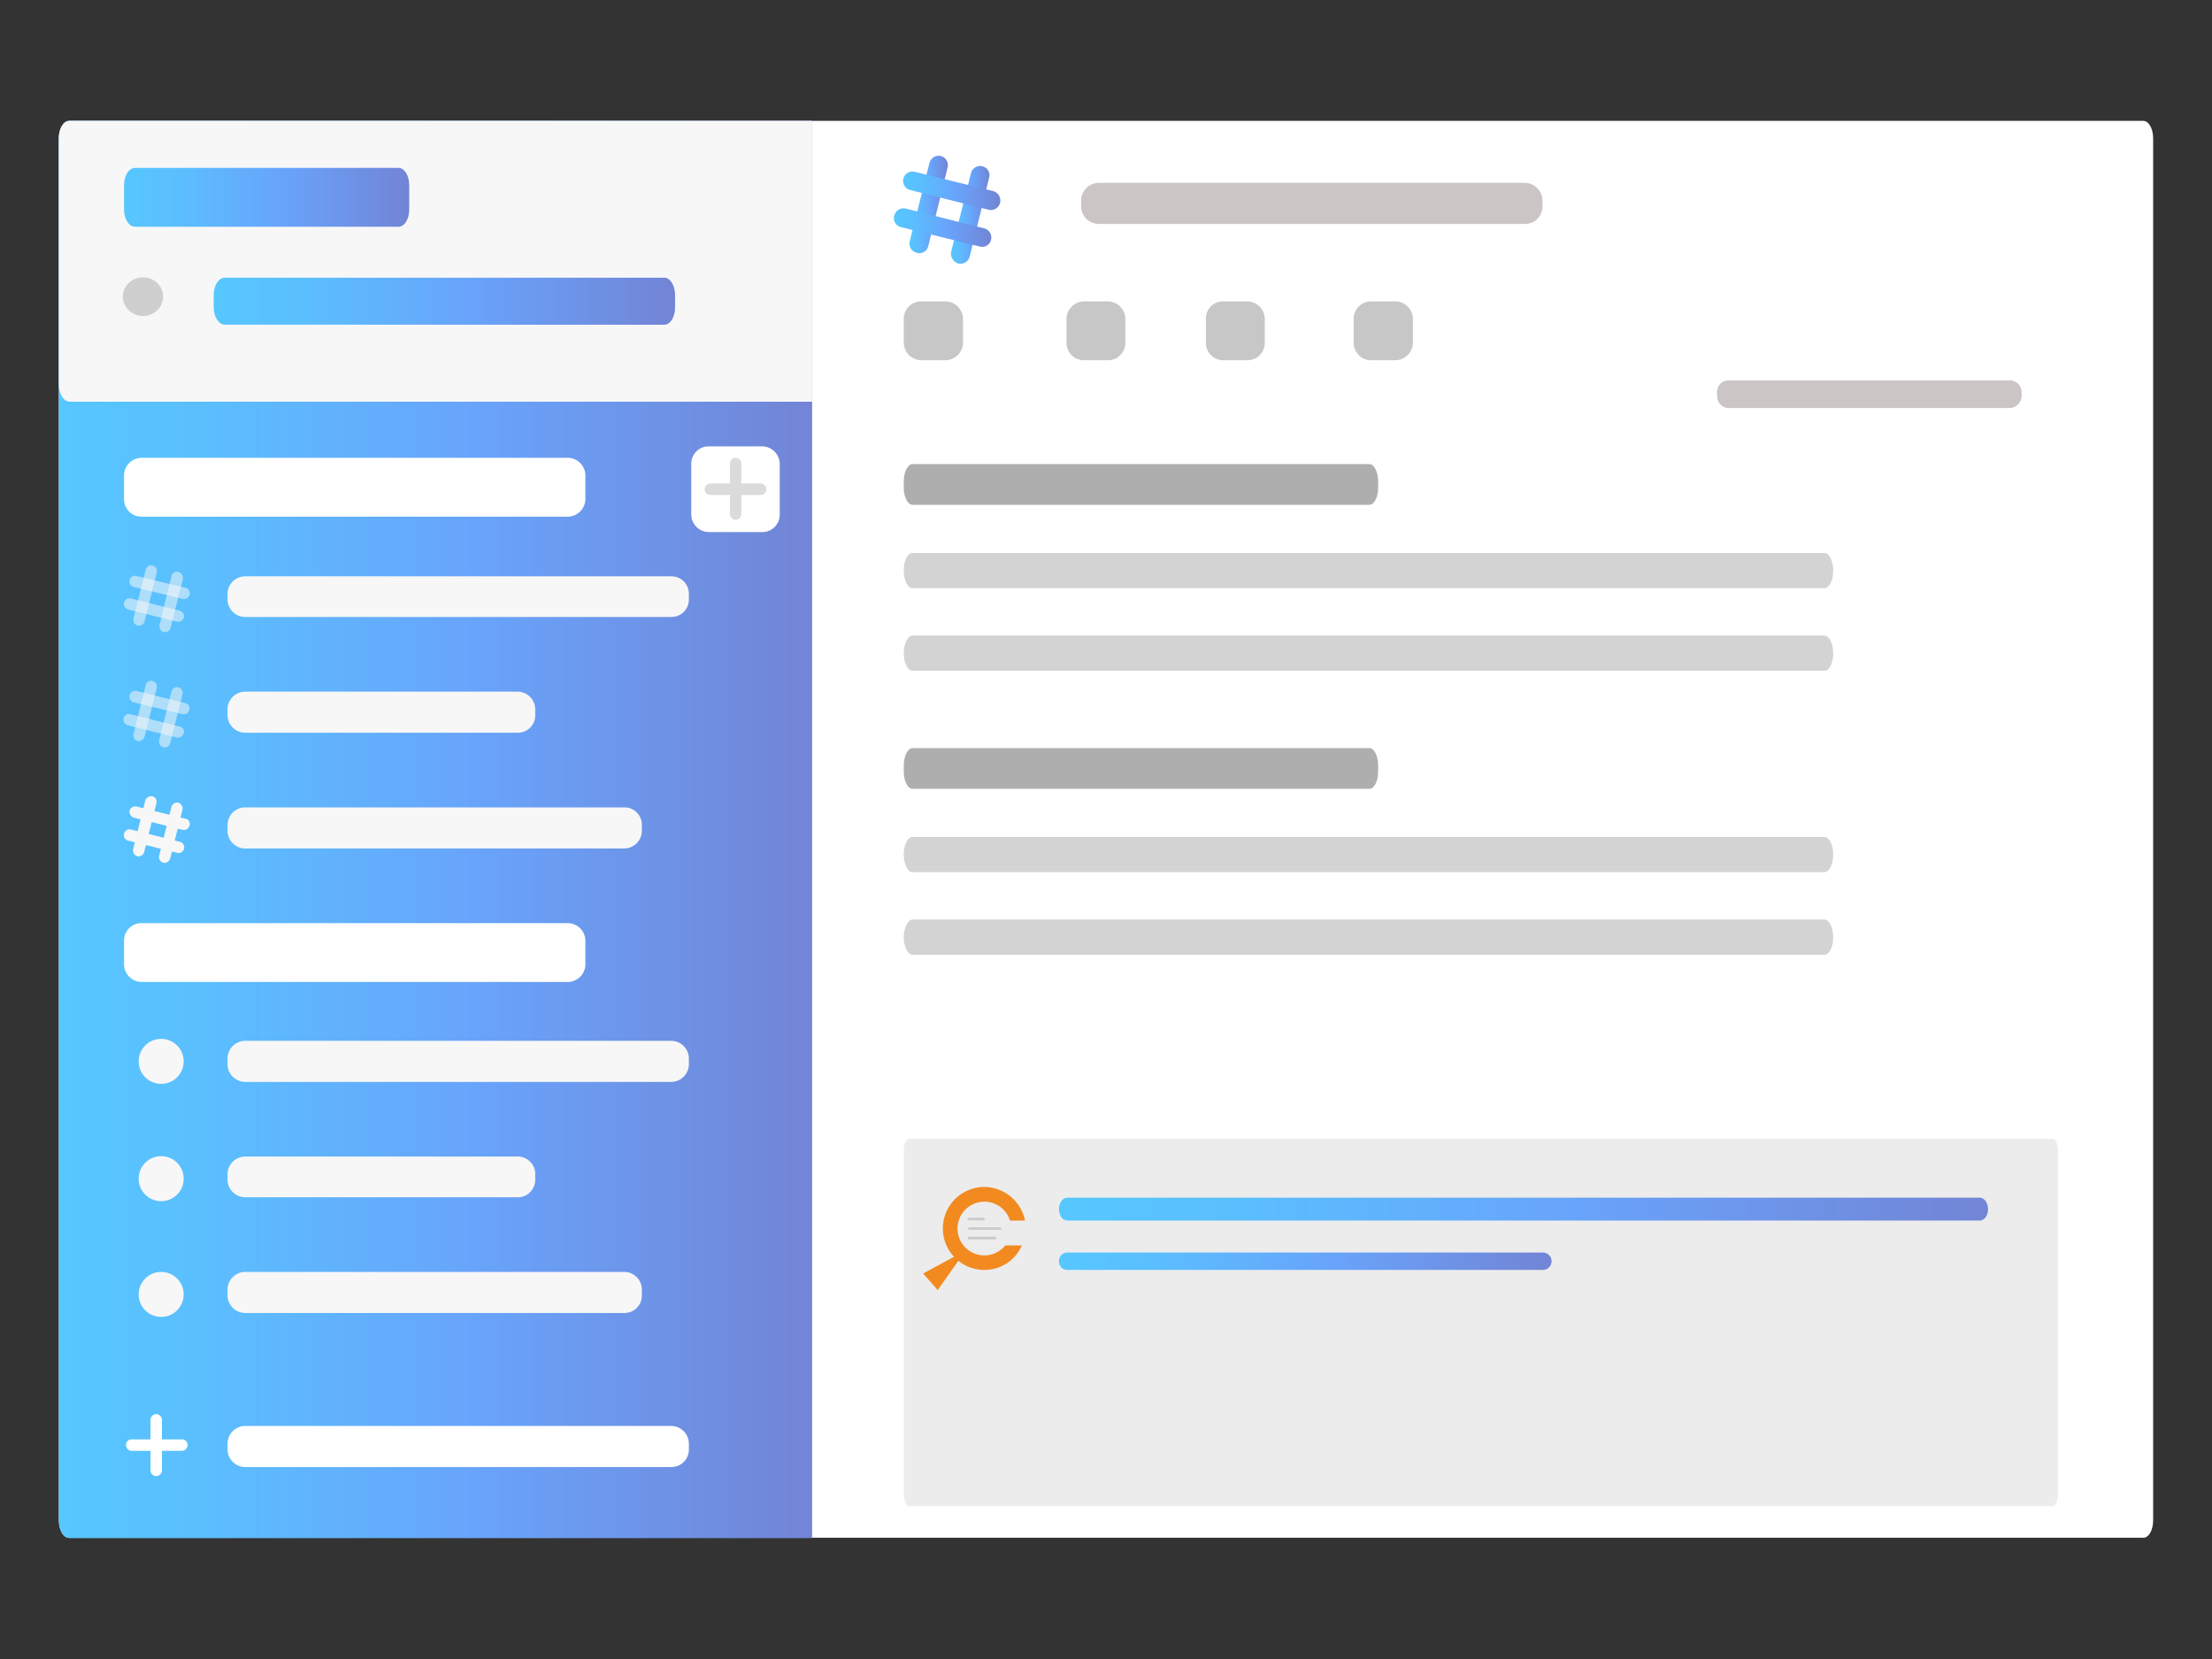 <?xml version="1.0" encoding="UTF-8"?> <svg xmlns="http://www.w3.org/2000/svg" xmlns:xlink="http://www.w3.org/1999/xlink" id="f7e0f0c6-e863-49f8-b9f1-ba159a6faa7b" data-name="Layer 1" viewBox="0 0 560 420"><rect x="0" y="0" width="560" height="420" fill="#333333" stroke="none"/><defs></defs><defs><linearGradient id="ae87836f-0ab9-4468-a21f-683e03c65060" x1="14.9" x2="205.6" y1="210" y2="210" gradientUnits="userSpaceOnUse"><stop offset="0" stop-color="#56c7ff"></stop><stop offset=".2" stop-color="#5bbefe"></stop><stop offset=".55" stop-color="#68a4fb"></stop><stop offset=".99" stop-color="#7285d6"></stop></linearGradient><linearGradient id="bea983b8-b422-44fc-a08f-ce1b5bd3c45d" x1="31.39" x2="103.63" y1="49.94" y2="49.94" xlink:href="#ae87836f-0ab9-4468-a21f-683e03c65060"></linearGradient><linearGradient id="b83971bf-4a83-4013-9a5d-f87d57a49c41" x1="54.15" x2="170.93" y1="76.25" y2="76.25" xlink:href="#ae87836f-0ab9-4468-a21f-683e03c65060"></linearGradient><linearGradient id="f417dc99-a7e9-4ee0-8a6d-833596dce69d" x1="230.23" x2="240" y1="51.77" y2="51.77" xlink:href="#ae87836f-0ab9-4468-a21f-683e03c65060"></linearGradient><linearGradient id="a336f7b0-1ebd-404c-86d9-0ca6bf984286" x1="240.75" x2="250.51" y1="54.39" y2="54.39" xlink:href="#ae87836f-0ab9-4468-a21f-683e03c65060"></linearGradient><linearGradient id="a3a65f20-0e4d-432c-89b5-2f46fbceff7c" x1="228.61" x2="253.29" y1="48.28" y2="48.28" xlink:href="#ae87836f-0ab9-4468-a21f-683e03c65060"></linearGradient><linearGradient id="ade1dcd1-d26a-498a-9a1d-5f384f6b45b4" x1="226.28" x2="250.96" y1="57.63" y2="57.63" xlink:href="#ae87836f-0ab9-4468-a21f-683e03c65060"></linearGradient><linearGradient id="a2ad02c5-4401-4107-a918-a96be29d8d02" x1="268.08" x2="503.32" y1="306.11" y2="306.11" xlink:href="#ae87836f-0ab9-4468-a21f-683e03c65060"></linearGradient><linearGradient id="a8d87691-8109-4f35-b531-3bd759ed4f80" x1="268.08" x2="392.81" y1="319.32" y2="319.32" xlink:href="#ae87836f-0ab9-4468-a21f-683e03c65060"></linearGradient><style> .b070ba9b-c555-4028-a267-639af2e41053{fill:#fff}.ad8cfc46-44c9-4d9f-9b34-621d9d4a38c8,.afafb5ca-fec3-45bb-a1af-45b1473260ae{fill:#f7f7f7}.f98cafdf-106f-4174-b0fb-2b46dc87140c{fill:#cbc5c5}.b6dcc7cf-6435-4995-874a-f7f866319a1f,.eb416d9e-82b4-4b81-9f95-6188dda8357a{fill:#aeaeae}.ad8cfc46-44c9-4d9f-9b34-621d9d4a38c8,.eb416d9e-82b4-4b81-9f95-6188dda8357a{opacity:.54;isolation:isolate}.a6079724-64e9-4fdd-972b-928b7f75a766{fill:#c7c7c7}.e9eaff7c-48ed-49aa-949b-ce54a8ed9e8c{fill:#dbdbdb}.a0635d34-97b1-4037-b539-36fffab5f307{fill:#f28a20} </style></defs><path id="b96921dd-2e94-4b51-a94f-11e86a15b6de" d="M17.4 30.6h525.2c1.4 0 2.5 2 2.5 4.4v349.9c0 2.5-1.1 4.4-2.5 4.4H17.4c-1.4 0-2.5-2-2.5-4.4V35c0-2.4 1.1-4.4 2.5-4.4z" class="b070ba9b-c555-4028-a267-639af2e41053" data-name="Rectangle 43"></path><path id="bbb862ed-361d-4a96-84db-34959ca373b7" fill="url(#ae87836f-0ab9-4468-a21f-683e03c65060)" d="M17.7 30.6h187.9v358.8H17.7c-1.6 0-2.8-2-2.8-4.4V35.1c0-2.5 1.2-4.5 2.8-4.5z" data-name="Rectangle 44"></path><path id="e68e198d-ebad-488c-96b4-8d70e25ef309" d="M17.7 30.6h187.9v71.1H17.7c-1.6 0-2.8-2-2.8-4.4V35c0-2.4 1.2-4.4 2.8-4.4z" class="afafb5ca-fec3-45bb-a1af-45b1473260ae" data-name="Rectangle 49"></path><path id="a2aa69ae-b9d7-4b6e-b67b-87dfab110505" fill="url(#bea983b8-b422-44fc-a08f-ce1b5bd3c45d)" d="M34.2 42.5h66.7c1.5 0 2.7 2 2.7 4.4V53c0 2.5-1.2 4.4-2.7 4.4H34.2c-1.6 0-2.8-2-2.8-4.4v-6.1c0-2.4 1.2-4.4 2.8-4.4z" data-name="Rectangle 46"></path><path id="b881b377-8748-4a0d-8562-d310bd49f5e6" d="M35.8 115.9h107.9a4.5 4.5 0 014.5 4.5v6a4.5 4.5 0 01-4.5 4.4H35.8a4.4 4.4 0 01-4.4-4.4v-6a4.5 4.5 0 014.4-4.5z" class="b070ba9b-c555-4028-a267-639af2e41053" data-name="Rectangle 50"></path><path id="fd333f35-a9cd-4edb-9a80-028b07c6a58e" d="M35.8 233.7h107.9a4.5 4.5 0 014.5 4.4v6a4.5 4.5 0 01-4.5 4.5H35.8a4.5 4.5 0 01-4.4-4.5v-6a4.4 4.4 0 014.4-4.4z" class="b070ba9b-c555-4028-a267-639af2e41053" data-name="Rectangle 64"></path><path id="bcd9cc3f-fc92-4755-a199-f0a64f227911" d="M62.1 145.9H170a4.4 4.4 0 014.4 4.4v1.5a4.4 4.4 0 01-4.4 4.4H62.1a4.5 4.5 0 01-4.5-4.4v-1.5a4.5 4.5 0 014.5-4.4z" class="afafb5ca-fec3-45bb-a1af-45b1473260ae" data-name="Rectangle 58"></path><path id="afb41cec-7487-45f5-9af0-fb254c98e019" d="M278.2 46.3h107.9a4.5 4.5 0 014.4 4.5v1.4a4.4 4.4 0 01-4.4 4.5H278.2a4.5 4.5 0 01-4.5-4.5v-1.4a4.5 4.5 0 014.5-4.5z" class="f98cafdf-106f-4174-b0fb-2b46dc87140c" data-name="Rectangle 68"></path><path id="f4acbc6d-ed64-4bb2-84d1-4b6d2706a615" d="M231 117.5h115.7c1.2 0 2.2 2 2.2 4.4v1.5c0 2.5-1 4.4-2.2 4.4H231c-1.2 0-2.2-2-2.2-4.4v-1.5c0-2.4 1-4.4 2.2-4.4z" class="b6dcc7cf-6435-4995-874a-f7f866319a1f" data-name="Rectangle 74"></path><path id="eced375b-dd75-4e59-aa87-b4c911fc2dec" d="M231 189.4h115.7c1.2 0 2.2 2 2.2 4.4v1.5c0 2.5-1 4.4-2.2 4.4H231c-1.2 0-2.2-2-2.2-4.4v-1.5c0-2.4 1-4.4 2.2-4.4z" class="b6dcc7cf-6435-4995-874a-f7f866319a1f" data-name="Rectangle 77"></path><path id="b03f89ea-f64b-462e-bd4a-bcae8395161f" d="M231 140h230.9c1.2 0 2.2 2 2.2 4.4 0 2.6-1 4.5-2.2 4.5H231c-1.2 0-2.2-2-2.2-4.5s1-4.4 2.2-4.4z" class="eb416d9e-82b4-4b81-9f95-6188dda8357a" data-name="Rectangle 75"></path><path id="a4063655-84d0-4621-826c-a00574082df5" d="M231 211.9h230.9c1.2 0 2.2 2 2.2 4.4 0 2.5-1 4.5-2.2 4.5H231c-1.2 0-2.2-2.1-2.2-4.5s1-4.4 2.2-4.4z" class="eb416d9e-82b4-4b81-9f95-6188dda8357a" data-name="Rectangle 78"></path><path id="ac083e39-dd3d-49f5-80fa-80b64992f221" d="M231 160.9h230.9c1.2 0 2.2 2.1 2.2 4.5 0 2.5-1 4.4-2.2 4.4H231c-1.2 0-2.2-2-2.2-4.4 0-2.4 1-4.5 2.2-4.5z" class="eb416d9e-82b4-4b81-9f95-6188dda8357a" data-name="Rectangle 76"></path><path id="ac69cc2a-3698-45fd-9842-c7f3222c6ecc" d="M231 232.8h230.9c1.2 0 2.2 2.1 2.2 4.5 0 2.5-1 4.4-2.2 4.4H231c-1.2 0-2.2-2-2.2-4.4 0-2.4 1-4.5 2.2-4.5z" class="eb416d9e-82b4-4b81-9f95-6188dda8357a" data-name="Rectangle 79"></path><path id="ab3a9ca6-b826-49f0-9ec3-87c9b24f8695" d="M437.7 96.3h71a3 3 0 013.1 3v1a3.1 3.1 0 01-3.1 3h-71a3 3 0 01-3-3v-1a2.9 2.9 0 013-3z" class="f98cafdf-106f-4174-b0fb-2b46dc87140c" data-name="Rectangle 73"></path><path id="b6e0f3cb-83c8-47f7-ae86-f6f8997a484d" d="M62.1 263.5H170a4.5 4.5 0 014.4 4.5v1.4a4.5 4.5 0 01-4.4 4.5H62.1a4.5 4.5 0 01-4.5-4.5V268a4.5 4.5 0 014.5-4.5z" class="afafb5ca-fec3-45bb-a1af-45b1473260ae" data-name="Rectangle 63"></path><path id="a56832d5-7052-4a39-9d12-ac6874b5280c" d="M62.1 361H170a4.5 4.5 0 014.4 4.5v1.4a4.4 4.4 0 01-4.4 4.5H62.1a4.5 4.5 0 01-4.5-4.5v-1.4a4.5 4.5 0 014.5-4.5z" class="b070ba9b-c555-4028-a267-639af2e41053" data-name="Rectangle 67"></path><path id="bb826dcd-49ec-4ace-a878-8674ad832766" d="M62.1 175.1h69a4.5 4.5 0 014.4 4.5v1.4a4.4 4.4 0 01-4.4 4.5h-69a4.5 4.5 0 01-4.5-4.5v-1.4a4.5 4.5 0 014.5-4.5z" class="afafb5ca-fec3-45bb-a1af-45b1473260ae" data-name="Rectangle 59"></path><path id="b4056be7-1067-49df-b088-f511689b1c21" d="M62.1 292.8h69a4.4 4.4 0 014.4 4.4v1.5a4.4 4.4 0 01-4.4 4.4h-69a4.5 4.5 0 01-4.5-4.4v-1.5a4.5 4.5 0 014.5-4.4z" class="afafb5ca-fec3-45bb-a1af-45b1473260ae" data-name="Rectangle 62"></path><path id="bf9d8034-299e-4f5e-84e0-0ef6d94c5c5f" d="M62.1 204.4H158a4.4 4.4 0 014.5 4.5v1.4a4.5 4.5 0 01-4.5 4.5H62.1a4.5 4.5 0 01-4.5-4.5v-1.4a4.5 4.5 0 014.5-4.5z" class="afafb5ca-fec3-45bb-a1af-45b1473260ae" data-name="Rectangle 60"></path><path id="be679b6a-f458-4107-9d16-c382f1d906dd" d="M62.1 322H158a4.5 4.5 0 014.5 4.5v1.4a4.4 4.4 0 01-4.5 4.5H62.1a4.5 4.5 0 01-4.5-4.5v-1.4a4.5 4.5 0 014.5-4.5z" class="afafb5ca-fec3-45bb-a1af-45b1473260ae" data-name="Rectangle 61"></path><path id="aaf6bcfe-ead1-45d0-8e8a-5a46408bfdd8" d="M233.3 76.3h6a4.5 4.5 0 014.5 4.5v6a4.5 4.5 0 01-4.5 4.4h-6a4.5 4.5 0 01-4.5-4.4v-6a4.4 4.4 0 014.5-4.5z" class="a6079724-64e9-4fdd-972b-928b7f75a766" data-name="Rectangle 69"></path><path id="ef9a3f44-31f9-4dd7-af55-bf72124cf260" d="M274.5 76.3h6a4.5 4.5 0 014.4 4.5v6a4.4 4.4 0 01-4.4 4.4h-6a4.4 4.4 0 01-4.5-4.4v-6a4.5 4.5 0 014.5-4.5z" class="a6079724-64e9-4fdd-972b-928b7f75a766" data-name="Rectangle 70"></path><path id="ff10dcf2-63c7-42ef-8f66-7888f71aadc6" d="M309.7 76.3h6.1a4.5 4.5 0 014.4 4.5v6a4.4 4.4 0 01-4.4 4.4h-6.1a4.4 4.4 0 01-4.4-4.4v-6a4.3 4.3 0 014.4-4.5z" class="a6079724-64e9-4fdd-972b-928b7f75a766" data-name="Rectangle 71"></path><path id="b5e35971-b7d7-4f67-a9d0-abd7d00316f1" d="M347.2 76.3h6a4.5 4.5 0 014.5 4.5v6a4.5 4.5 0 01-4.5 4.4h-6a4.4 4.4 0 01-4.5-4.4v-6a4.4 4.4 0 014.5-4.5z" class="a6079724-64e9-4fdd-972b-928b7f75a766" data-name="Rectangle 72"></path><path id="a94fae98-7505-4be6-9b51-60e7f9d03610" d="M179.5 113H193a4.5 4.5 0 014.4 4.5v12.7a4.4 4.4 0 01-4.4 4.5h-13.5a4.5 4.5 0 01-4.5-4.5v-12.7a4.4 4.4 0 014.5-4.5z" class="b070ba9b-c555-4028-a267-639af2e41053" data-name="Rectangle 51"></path><path id="ac7c04e5-f76e-4ff5-8658-1b4ee6631ae5" d="M186.2 115.9a1.5 1.5 0 011.5 1.5v12.7a1.5 1.5 0 01-1.5 1.5 1.5 1.5 0 01-1.4-1.5v-12.7a1.4 1.4 0 011.4-1.5z" class="e9eaff7c-48ed-49aa-949b-ce54a8ed9e8c" data-name="Rectangle 52"></path><path id="acf7c33b-9e09-460b-9a84-6e16c217388b" d="M39.6 358a1.5 1.5 0 011.4 1.5v12.7a1.5 1.5 0 01-1.4 1.5 1.5 1.5 0 01-1.5-1.5v-12.7a1.5 1.5 0 011.5-1.5z" class="b070ba9b-c555-4028-a267-639af2e41053" data-name="Rectangle 66"></path><path id="b0dcc227-ff22-4294-b49b-d0c60564ec3f" d="M194 123.9a1.4 1.4 0 01-1.4 1.4h-12.8a1.4 1.4 0 01-1.4-1.4 1.5 1.5 0 011.4-1.5h12.8a1.4 1.4 0 011.4 1.5z" class="e9eaff7c-48ed-49aa-949b-ce54a8ed9e8c" data-name="Rectangle 53"></path><path id="fd91eb2d-2f4f-4e31-bfe6-39477430783f" d="M47.5 365.8a1.5 1.5 0 01-1.4 1.5H33.3a1.5 1.5 0 01-1.4-1.5 1.4 1.4 0 011.4-1.4h12.8a1.4 1.4 0 011.4 1.4z" class="b070ba9b-c555-4028-a267-639af2e41053" data-name="Rectangle 65"></path><g id="f2c04161-21fa-4ef9-8dae-2c8a331300f4" data-name="Group 30"><path id="b4ceaec3-2278-451e-9768-7c8c1bbee74d" d="M38.7 143.2a1.4 1.4 0 011 1.7l-3.1 12.4a1.5 1.5 0 01-1.7 1.1 1.5 1.5 0 01-1.1-1.8l3.1-12.4a1.4 1.4 0 011.8-1z" class="ad8cfc46-44c9-4d9f-9b34-621d9d4a38c8" data-name="Rectangle 55"></path><path id="a73a7d3b-fb93-4c8a-bc89-d673db4b1770" d="M45.2 144.8a1.6 1.6 0 011.1 1.8l-3.1 12.3a1.5 1.5 0 01-1.8 1.1 1.5 1.5 0 01-1-1.8l3-12.3a1.4 1.4 0 011.8-1.1z" class="ad8cfc46-44c9-4d9f-9b34-621d9d4a38c8" data-name="Rectangle 56"></path><g id="e3643996-73ba-40b9-8144-ea3a6496d2eb" data-name="Group 29" style="isolation:isolate" opacity=".54"><path id="e28529c4-ee6e-4586-969d-2c6c45ca730c" d="M48 150.6a1.5 1.5 0 01-1.8 1l-12.4-3a1.5 1.5 0 01-1-1.8 1.4 1.4 0 011.7-1l12.4 3a1.4 1.4 0 011.1 1.8z" class="afafb5ca-fec3-45bb-a1af-45b1473260ae" data-name="Rectangle 54"></path><path id="b056f7bd-dc94-4f0b-847f-704e3b1bbaa2" d="M46.6 156.3a1.7 1.7 0 01-1.8 1.1l-12.4-3.1a1.5 1.5 0 01-1-1.8 1.4 1.4 0 011.7-1l12.4 3.1a1.6 1.6 0 011.1 1.7z" class="afafb5ca-fec3-45bb-a1af-45b1473260ae" data-name="Rectangle 57"></path></g></g><g id="b332ecec-473d-433f-bd4b-3f5e03908649" data-name="Group 31"><path id="e32ea5d8-8ce4-447d-a715-ad22ce2c4266" d="M38.6 172.4a1.5 1.5 0 011.1 1.7l-3.1 12.4a1.6 1.6 0 01-1.8 1.1 1.5 1.5 0 01-1-1.8l3.1-12.4a1.4 1.4 0 011.7-1z" class="ad8cfc46-44c9-4d9f-9b34-621d9d4a38c8" data-name="Rectangle 55-2"></path><path id="a10b96b2-3cb9-448b-a45b-a3f14424ec60" d="M45.2 174a1.5 1.5 0 011 1.8l-3.1 12.3a1.4 1.4 0 01-1.7 1.1 1.5 1.5 0 01-1.1-1.8l3.1-12.3a1.5 1.5 0 011.8-1.1z" class="ad8cfc46-44c9-4d9f-9b34-621d9d4a38c8" data-name="Rectangle 56-2"></path><g id="a54595f3-0775-40b5-8c07-02169ba54cc9" data-name="Group 29-2"><path id="ab14a1c0-ff84-4252-9b4c-578a2de61d41" d="M47.9 179.8a1.4 1.4 0 01-1.7 1l-12.4-3a1.5 1.5 0 01-1-1.8 1.5 1.5 0 011.7-1.1l12.4 3.1a1.4 1.4 0 011 1.8z" class="ad8cfc46-44c9-4d9f-9b34-621d9d4a38c8" data-name="Rectangle 54-2"></path><path id="a56c101f-6974-4c1a-8025-12e9d94516c4" d="M46.5 185.6a1.5 1.5 0 01-1.8 1.1l-12.4-3.1a1.5 1.5 0 01-1-1.8 1.4 1.4 0 011.7-1l12.4 3.1a1.3 1.3 0 011.1 1.7z" class="ad8cfc46-44c9-4d9f-9b34-621d9d4a38c8" data-name="Rectangle 57-2"></path></g></g><g id="be5de7c8-4886-4ad6-903e-8fe22d4e3adf" data-name="Group 32"><path id="e26b94b9-b3d0-4d20-969e-b32c1d553363" d="M38.6 201.6a1.4 1.4 0 011 1.7l-3.1 12.4a1.5 1.5 0 01-1.7 1.1 1.6 1.6 0 01-1.1-1.8l3.1-12.4a1.6 1.6 0 011.8-1z" class="afafb5ca-fec3-45bb-a1af-45b1473260ae" data-name="Rectangle 55-3"></path><path id="fb2ab44d-97d4-4b7e-bc5e-100dbf76d153" d="M45.1 203.2a1.6 1.6 0 011.1 1.8l-3.1 12.3a1.5 1.5 0 01-1.8 1.1 1.5 1.5 0 01-1-1.8l3.1-12.3a1.5 1.5 0 011.7-1.1z" class="afafb5ca-fec3-45bb-a1af-45b1473260ae" data-name="Rectangle 56-3"></path><g id="ff2c4685-041a-43ba-be1b-d019d73b5439" data-name="Group 29-3"><path id="b0237632-ffda-4859-a5c9-94f5d5520b52" d="M48 209a1.5 1.5 0 01-1.7 1.1L33.9 207a1.6 1.6 0 01-1.1-1.8 1.5 1.5 0 011.8-1l12.4 3.1c.7 0 1.2.9 1 1.7z" class="afafb5ca-fec3-45bb-a1af-45b1473260ae" data-name="Rectangle 54-3"></path><path id="a5b45099-8a0f-4d1c-b747-37e210ceea0e" d="M46.6 214.9a1.5 1.5 0 01-1.8 1l-12.4-3.1a1.4 1.4 0 01-1-1.7 1.4 1.4 0 011.7-1.1l12.4 3.1a1.5 1.5 0 011.1 1.8z" class="afafb5ca-fec3-45bb-a1af-45b1473260ae" data-name="Rectangle 57-3"></path></g></g><path id="b51c8117-f59c-4515-8145-d0ab650a72d0" fill="url(#b83971bf-4a83-4013-9a5d-f87d57a49c41)" d="M56.9 70.3h111.3c1.5 0 2.7 2 2.7 4.4v3.1c0 2.5-1.2 4.4-2.7 4.4H56.9c-1.5 0-2.8-2-2.8-4.4v-3.1c0-2.5 1.3-4.4 2.8-4.4z" data-name="Rectangle 47"></path><ellipse id="e604e13d-45d8-4688-9557-48f4cff60f18" cx="36.2" cy="75.1" class="eb416d9e-82b4-4b81-9f95-6188dda8357a" data-name="Ellipse 4" rx="5.1" ry="4.9"></ellipse><circle id="ad354862-c273-43fa-ae7c-2c2de6650a36" cx="40.8" cy="298.4" r="5.7" class="afafb5ca-fec3-45bb-a1af-45b1473260ae" data-name="Ellipse 5"></circle><circle id="a473d378-b2e8-4eef-837b-6da06b7919fe" cx="40.8" cy="268.7" r="5.7" class="afafb5ca-fec3-45bb-a1af-45b1473260ae" data-name="Ellipse 5"></circle><circle id="b25e4e68-53fc-4318-b8db-d9e2666308d0" cx="40.8" cy="327.7" r="5.7" class="afafb5ca-fec3-45bb-a1af-45b1473260ae" data-name="Ellipse 6"></circle><g id="a2611970-67a4-4825-9755-d469a382ae4f" data-name="Group 33"><path id="b0b58696-6fda-4017-801d-89090f84d278" fill="url(#f417dc99-a7e9-4ee0-8a6d-833596dce69d)" d="M238.2 39.5a2.4 2.4 0 011.7 2.9L235 62.3a2.3 2.3 0 01-2.9 1.7 2.4 2.4 0 01-1.8-2.9l5-19.8a2.4 2.4 0 012.9-1.8z" data-name="Rectangle 55-4"></path><path id="f1e9ccbf-b29e-4b38-99b6-80a65cc375e1" fill="url(#a336f7b0-1ebd-404c-86d9-0ca6bf984286)" d="M248.7 42.1a2.3 2.3 0 011.7 2.9l-4.9 19.9a2.4 2.4 0 01-2.9 1.8 2.6 2.6 0 01-1.8-3l5-19.8a2.4 2.4 0 012.9-1.8z" data-name="Rectangle 56-4"></path><g id="bdaa93e9-c578-4a56-819e-c6cadafbb6da" data-name="Group 29-4"><path id="a60619a0-d630-45e3-8a7b-24d85fd79081" fill="url(#a3a65f20-0e4d-432c-89b5-2f46fbceff7c)" d="M253.2 51.3a2.4 2.4 0 01-2.9 1.8l-19.9-5a2.4 2.4 0 01-1.7-2.9 2.4 2.4 0 012.9-1.7l19.9 4.9a2.5 2.5 0 011.7 2.9z" data-name="Rectangle 54-4"></path><path id="ae233146-378b-4f55-b56e-244061bc4082" fill="url(#ade1dcd1-d26a-498a-9a1d-5f384f6b45b4)" d="M250.9 60.7a2.3 2.3 0 01-2.9 1.7l-19.9-4.9a2.3 2.3 0 01-1.7-2.9 2.4 2.4 0 012.9-1.8l19.8 5a2.4 2.4 0 011.8 2.9z" data-name="Rectangle 57-4"></path></g></g><path id="b614dcbb-d5c8-4084-97fb-46cced793eda" fill="#ececec" d="M230.3 288.3h289.3c.8 0 1.4 1.3 1.4 3v86.9c0 1.7-.6 3.1-1.4 3.1H230.3c-.9 0-1.5-1.4-1.5-3.1v-86.9c0-1.7.6-3 1.5-3z" data-name="Rectangle 80"></path><path id="b6b4f099-5f68-41d8-a8b7-7017c68f3339" fill="url(#a2ad02c5-4401-4107-a918-a96be29d8d02)" d="M270.2 303.2h231c1.2 0 2.1 1.4 2.1 2.9 0 1.6-.9 2.9-2.1 2.9h-231c-1.2 0-2.1-1.3-2.1-2.9 0-1.5.9-2.9 2.1-2.9z" data-name="Rectangle 82"></path><path id="ad3859f6-3216-4799-aacf-f322c256890f" fill="url(#a8d87691-8109-4f35-b531-3bd759ed4f80)" d="M270.2 317.1h120.4a2.2 2.2 0 012.2 2.2 2.2 2.2 0 01-2.2 2.2H270.2a2.1 2.1 0 01-2.1-2.2 2.1 2.1 0 012.1-2.2z" data-name="Rectangle 83"></path><path d="M237.4 326.6l-3.7-4.2 10.2-5.5.2.2-6.7 9.5z" class="a0635d34-97b1-4037-b539-36fffab5f307"></path><rect width="4.3" height=".66" x="245" y="308.3" class="eb416d9e-82b4-4b81-9f95-6188dda8357a" rx=".2"></rect><rect width="8.4" height=".66" x="245.1" y="310.7" class="eb416d9e-82b4-4b81-9f95-6188dda8357a" rx=".2"></rect><rect width="7.2" height=".66" x="245" y="313.1" class="eb416d9e-82b4-4b81-9f95-6188dda8357a" rx=".2"></rect><path d="M249.2 300.5a10.5 10.5 0 000 21 10.3 10.3 0 009.5-6.2h-4.2a6.8 6.8 0 111.2-6.3h3.8a10.6 10.6 0 00-10.3-8.5z" class="a0635d34-97b1-4037-b539-36fffab5f307"></path></svg> 